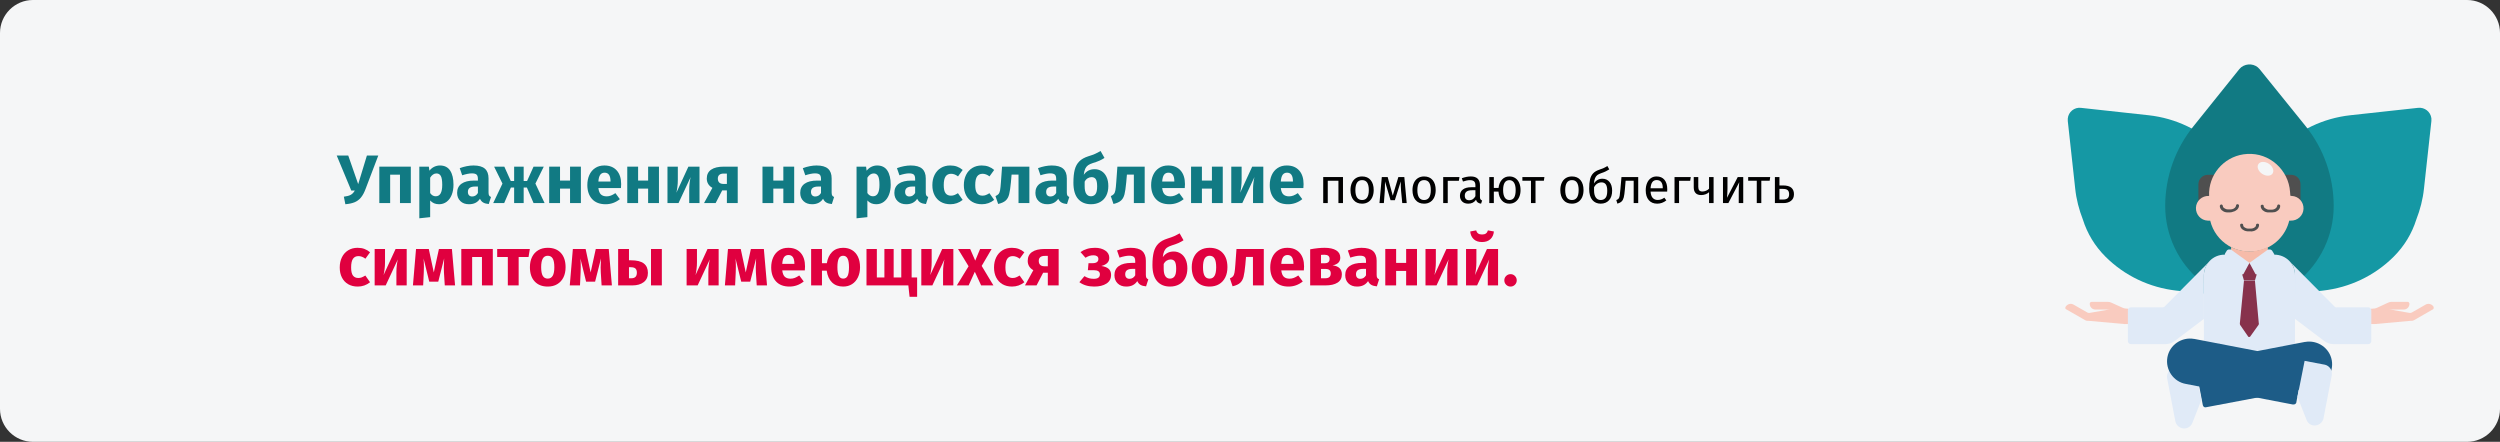 <?xml version="1.0" encoding="UTF-8"?>
<svg xmlns="http://www.w3.org/2000/svg" xmlns:xlink="http://www.w3.org/1999/xlink" width="911px" height="161px" viewBox="0 0 911 161" version="1.1">
  <rect x="0" y="0" width="911" height="161" fill="#333333" stroke="none"/>
  <title>Group 15@2x</title>
  <g id="Page-1" stroke="none" stroke-width="1" fill="none" fill-rule="evenodd">
    <g id="vorlage" transform="translate(0, -2031)">
      <g id="Group-15" transform="translate(0, 2031)">
        <g id="gesund-durch-entspannung-abschnitt-3" transform="translate(0, 0)" fill-rule="nonzero">
          <path d="M911,12 L911,149 C911,155.6 905.6,161 899,161 L12,161 C5.4,161 0,155.6 0,149 L0,12 C0,5.4 5.4,0 12,0 L899,0 C905.6,0 911,5.4 911,12 Z" id="Path" fill="#F5F6F7"></path>
          <g id="Group" transform="translate(752.596, 23.474)">
            <path d="M70.004,80.326 L67.304,55.726 C66.904,51.826 65.904,48.026 64.504,44.426 C62.904,39.326 60.104,34.726 56.304,30.926 C49.304,23.926 40.204,19.626 30.404,18.526 L5.704,15.826 C3.304,15.526 1.104,17.326 0.904,19.726 C0.904,20.026 0.904,20.326 0.904,20.626 L3.604,45.226 C4.004,49.126 5.004,52.926 6.404,56.526 C8.004,61.626 10.804,66.226 14.604,70.026 C21.604,77.026 30.704,81.326 40.504,82.426 L65.204,85.126 C67.604,85.426 69.804,83.626 70.004,81.226 C70.104,81.026 70.104,80.726 70.004,80.326 L70.004,80.326 Z" id="Path" fill="#1598A4"></path>
            <path d="M64.204,80.326 L66.904,55.726 C67.304,51.826 68.304,48.026 69.704,44.426 C71.304,39.326 74.104,34.726 77.904,30.926 C84.904,23.926 94.004,19.626 103.804,18.526 L128.504,15.826 C130.904,15.526 133.104,17.226 133.404,19.626 C133.404,19.926 133.404,20.326 133.404,20.626 L130.704,45.226 C130.304,49.126 129.304,52.926 127.904,56.526 C126.304,61.626 123.504,66.226 119.704,70.026 C112.704,77.026 103.604,81.326 93.804,82.426 L69.104,85.126 C66.704,85.426 64.504,83.626 64.304,81.226 C64.204,81.026 64.204,80.726 64.204,80.326 L64.204,80.326 Z" id="Path" fill="#1598A4"></path>
            <path d="M63.404,1.726 L46.704,22.526 C40.004,30.826 36.404,41.026 36.404,51.626 C36.404,62.226 41.204,72.326 49.404,79.026 C59.704,87.426 74.504,87.426 84.804,79.026 C93.004,72.326 97.804,62.226 97.804,51.626 C97.804,41.026 94.204,30.726 87.604,22.526 L70.804,1.726 C69.204,-0.274 66.204,-0.574 64.104,1.026 C63.904,1.226 63.704,1.426 63.404,1.726 L63.404,1.726 Z" id="Path" fill="#117A83"></path>
            <path d="M76.204,69.326 L58.004,69.326 C53.804,69.326 50.504,72.726 50.504,76.826 C50.504,76.826 50.504,76.826 50.504,76.826 L50.504,104.326 L83.704,104.326 L83.704,76.826 C83.804,72.726 80.404,69.326 76.204,69.326 C76.204,69.326 76.204,69.326 76.204,69.326 Z" id="Path" fill="#E0EAF7"></path>
            <path d="M51.904,40.226 L82.304,40.226 C84.204,40.226 85.704,41.726 85.704,43.626 L85.704,54.026 L48.504,54.026 L48.504,43.626 C48.504,41.826 50.004,40.226 51.904,40.226 L51.904,40.226 Z" id="Path" fill="#4F4F4F"></path>
            <path d="M82.004,47.826 L82.004,47.826 L81.904,46.526 C81.404,38.426 74.404,32.126 66.304,32.626 C58.804,33.026 52.804,39.026 52.404,46.526 L52.404,47.926 L52.304,47.926 C49.804,47.826 47.704,49.726 47.604,52.226 C47.504,54.726 49.404,56.826 51.904,56.926 C52.004,56.926 52.204,56.926 52.304,56.926 L52.804,56.926 C54.704,64.826 62.704,69.726 70.704,67.826 C76.104,66.526 80.304,62.326 81.604,56.926 L82.104,56.926 C84.604,57.026 86.704,55.126 86.804,52.626 C86.904,50.126 85.004,48.026 82.504,47.926 C82.304,47.926 82.204,47.926 82.004,47.826 L82.004,47.826 Z" id="Path" fill="#F9CBBF"></path>
            <path d="M67.104,68.126 C64.804,68.126 62.504,67.626 60.404,66.526 L60.404,69.126 C60.504,72.826 63.704,75.726 67.404,75.526 C70.904,75.426 73.704,72.626 73.804,69.126 L73.804,66.526 C71.704,67.526 69.404,68.126 67.104,68.126 Z" id="Path" fill="#F6BBA9"></path>
            <polygon id="Path" fill="#87324C" points="67.104 72.326 64.104 75.326 65.104 78.726 69.104 78.726 70.104 75.326"></polygon>
            <path d="M67.104,72.326 L65.004,76.226 C64.904,76.526 64.504,76.626 64.204,76.426 C64.104,76.426 64.104,76.326 64.004,76.326 L58.204,69.626 C58.104,69.426 58.104,69.126 58.204,68.926 L58.804,67.926 C59.004,67.626 59.304,67.426 59.704,67.426 L60.304,67.426 L67.104,72.326 Z" id="Path" fill="#E0EAF7"></path>
            <path d="M67.104,72.326 L69.204,76.226 C69.304,76.526 69.704,76.626 70.004,76.426 C70.104,76.426 70.104,76.326 70.204,76.326 L76.004,69.626 C76.204,69.426 76.204,69.126 76.004,68.926 L75.404,67.926 C75.204,67.626 74.804,67.426 74.504,67.426 L73.904,67.426 L67.104,72.326 Z" id="Path" fill="#E0EAF7"></path>
            <g id="Path" transform="translate(56.304, 50.926)" fill="#4F4F4F">
              <path d="M11.2,9.9 L10.5,9.9 C10.2,9.9 9.8,9.9 9.5,9.8 C9,9.7 8.5,9.4 8.1,9.1 C7.7,8.7 7.4,8.2 7.4,7.6 C7.4,7.3 7.6,7.1 8,7.1 C8.3,7.1 8.5,7.3 8.5,7.6 C8.5,7.9 8.6,8.1 8.8,8.3 C9.1,8.5 9.4,8.7 9.7,8.8 C9.9,8.9 10.2,8.9 10.5,8.9 L11.2,8.9 C11.5,8.9 11.7,8.9 12,8.8 C12.3,8.7 12.6,8.6 12.9,8.3 C13.1,8.1 13.2,7.9 13.2,7.6 C13.2,7.3 13.4,7.1 13.8,7.1 C14.1,7.1 14.3,7.3 14.3,7.6 C14.3,8.2 14,8.7 13.6,9.1 C13.2,9.4 12.8,9.7 12.3,9.8 C11.9,9.9 11.5,10 11.2,9.9 L11.2,9.9 Z"></path>
              <path d="M18.6,3 L17.9,3 C17.5,3 17.2,3 16.9,2.9 C16.4,2.8 16,2.5 15.6,2.2 C15.2,1.8 14.9,1.3 14.9,0.7 C14.9,0.4 15.1,0.2 15.5,0.2 C15.8,0.2 16,0.4 16,0.7 C16,1 16.1,1.2 16.4,1.4 C16.7,1.6 17,1.8 17.3,1.9 C17.5,2 17.8,2 18.1,2 L18.8,2 C19.1,2 19.3,2 19.6,1.9 C19.9,1.8 20.2,1.7 20.5,1.4 C20.7,1.2 20.8,1 20.9,0.7 C20.9,0.4 21.1,0.1 21.4,0.1 C21.7,0.1 22,0.3 22,0.6 C22,0.6 22,0.7 22,0.7 C22,1.3 21.7,1.8 21.3,2.2 C20.9,2.5 20.5,2.8 20,2.9 C19.3,3 19,3 18.6,3 L18.6,3 Z"></path>
              <path d="M3.7,3 L3,3 C2.7,3 2.3,3 2,2.9 C1.5,2.8 1.1,2.5 0.7,2.2 C0.3,1.8 -3.33066907e-16,1.3 -3.33066907e-16,0.7 C-3.33066907e-16,0.4 0.2,0.2 0.5,0.1 C0.8,0.1 1,0.3 1.1,0.6 C1.1,0.9 1.2,1.1 1.4,1.3 C1.7,1.5 2,1.7 2.3,1.8 C2.5,1.9 2.8,1.9 3.1,1.9 L3.8,1.9 C4.1,1.9 4.3,1.9 4.6,1.8 C4.9,1.7 5.2,1.6 5.5,1.3 C5.7,1.1 5.8,0.9 5.9,0.6 C5.9,0.3 6.1,5.55111512e-16 6.4,5.55111512e-16 C6.7,5.55111512e-16 7,0.2 7,0.5 C7,0.5 7,0.5 7,0.5 C7,1.1 6.7,1.6 6.3,2 C5.9,2.3 5.5,2.6 5,2.7 C4.5,2.9 4.1,3 3.7,3 L3.7,3 Z"></path>
            </g>
            <path d="M134.204,88.326 C133.604,87.326 132.304,86.926 131.304,87.526 L126.404,90.326 C126.104,90.526 125.704,90.626 125.304,90.526 L119.004,89.426 L118.104,89.326 L123.304,89.326 C124.504,89.326 125.404,88.426 125.404,87.226 C125.404,87.226 125.404,87.226 125.404,87.226 C125.404,86.826 125.104,86.526 124.804,86.526 C124.804,86.526 124.804,86.526 124.804,86.526 L118.804,86.526 C118.404,86.526 118.004,86.626 117.604,86.826 L113.704,88.626 C113.104,88.926 112.404,89.026 111.704,89.026 L111.404,89.026 L111.404,94.626 L112.604,94.626 L125.904,93.426 L125.904,93.426 L126.304,93.426 C126.604,93.426 126.904,93.326 127.204,93.126 L134.004,89.226 C134.204,89.126 134.304,88.726 134.204,88.326 C134.104,88.426 134.104,88.426 134.204,88.326 L134.204,88.326 Z" id="Path" fill="#F9CBBF"></path>
            <path d="M0.104,88.326 C0.704,87.326 2.004,86.926 3.004,87.526 L7.904,90.326 C8.204,90.526 8.604,90.626 9.004,90.526 L15.304,89.426 L16.204,89.326 L11.004,89.326 C9.804,89.326 8.904,88.426 8.904,87.226 C8.904,86.826 9.204,86.526 9.604,86.526 L15.604,86.526 C16.004,86.526 16.404,86.626 16.804,86.826 L20.804,88.626 C21.404,88.926 22.104,89.026 22.804,89.026 L22.904,89.026 L22.904,94.626 L21.704,94.626 L8.404,93.426 L8.404,93.426 L8.004,93.426 C7.704,93.426 7.404,93.326 7.104,93.126 L0.304,89.226 C0.004,89.126 -0.096,88.726 0.104,88.326 C0.104,88.426 0.104,88.426 0.104,88.326 L0.104,88.326 Z" id="Path" fill="#F9CBBF"></path>
            <path d="M50.504,90.826 L50.504,76.826 C50.504,75.126 51.104,73.526 52.104,72.226 L36.204,88.226 C36.004,88.426 35.704,88.526 35.404,88.526 L23.904,88.526 C23.304,88.526 22.804,89.026 22.804,89.626 L22.804,100.826 C22.804,101.426 23.304,101.926 23.904,101.926 L36.504,101.926 C37.704,101.926 38.904,101.526 39.804,100.826 L50.504,92.726 L50.504,90.826 L50.504,90.826 Z" id="Path" fill="#E0EAF7"></path>
            <path d="M98.104,88.226 L82.104,72.126 C83.204,73.426 83.704,75.126 83.704,76.826 L83.704,92.726 L94.404,100.826 C95.404,101.526 96.504,101.926 97.704,101.926 L110.404,101.926 C111.004,101.926 111.504,101.426 111.504,100.826 C111.504,100.826 111.504,100.826 111.504,100.826 L111.504,89.626 C111.504,89.026 111.004,88.526 110.404,88.526 C110.404,88.526 110.404,88.526 110.404,88.526 L98.904,88.526 C98.604,88.626 98.304,88.426 98.104,88.226 Z" id="Path" fill="#E0EAF7"></path>
            <path d="M69.104,78.826 L65.104,78.826 L63.604,94.326 C63.604,94.526 63.604,94.726 63.704,94.926 L66.604,99.126 C66.704,99.326 67.004,99.426 67.304,99.226 C67.404,99.226 67.404,99.126 67.404,99.126 L70.404,94.926 C70.504,94.726 70.604,94.526 70.504,94.326 L69.104,78.826 Z" id="Path" fill="#87324C"></path>
            <path d="M51.304,124.926 L90.404,117.526 C94.904,116.726 97.904,112.326 97.104,107.826 C96.304,103.326 91.904,100.326 87.404,101.126 C87.404,101.126 87.304,101.126 87.304,101.126 L48.304,108.626 C47.704,108.726 47.304,109.326 47.404,109.926 C47.404,109.926 47.404,109.926 47.404,109.926 L50.104,124.126 C50.204,124.726 50.804,125.126 51.304,124.926 L51.304,124.926 Z" id="Path" fill="#1D5C87"></path>
            <path d="M49.604,122.226 L46.304,130.626 C45.704,132.226 43.804,133.126 42.104,132.426 C41.104,132.026 40.304,131.126 40.104,130.026 L37.104,114.326 C36.804,112.626 37.904,110.926 39.604,110.526 C39.604,110.526 39.604,110.526 39.604,110.526 L47.004,109.126 L49.604,122.226 Z" id="Path" fill="#E0EAF7"></path>
            <path d="M82.904,123.926 L43.904,116.426 C39.404,115.626 36.404,111.226 37.204,106.726 C38.004,102.226 42.404,99.226 46.904,100.026 C46.904,100.026 47.004,100.026 47.004,100.026 L86.004,107.526 C86.604,107.626 87.004,108.226 86.904,108.826 L84.204,123.026 C84.204,123.626 83.604,124.026 82.904,123.926 C82.904,123.926 82.904,123.926 82.904,123.926 Z" id="Path" fill="#1D5C87"></path>
            <path d="M84.604,121.126 L87.904,129.526 C88.504,131.226 90.404,132.026 92.104,131.326 C93.104,130.926 93.904,130.026 94.104,128.926 L97.104,113.226 C97.404,111.526 96.304,109.826 94.604,109.426 L87.204,108.026 L84.604,121.126 Z" id="Path" fill="#E0EAF7"></path>
            <ellipse id="Oval" fill="#F5F6F7" transform="translate(72.949, 38.036) rotate(-56.13) translate(-72.949, -38.036) " cx="72.949" cy="38.036" rx="2.2" ry="3.1"></ellipse>
          </g>
        </g>
        <g id="Упражнения-на-рассла" transform="translate(122.7, 55.025)" fill-rule="nonzero">
          <path d="M10.525,13.8 C10.025,15.15 9.454,16.208 8.812,16.975 C8.171,17.742 7.404,18.308 6.513,18.675 C5.621,19.042 4.5,19.283 3.15,19.4 L2.6,16.65 C3.7,16.517 4.542,16.288 5.125,15.963 C5.708,15.637 6.2,15.117 6.6,14.4 L5.3,14.4 L0,1.65 L4.2,1.65 L7.825,12.075 L11,1.65 L15.15,1.65 L10.525,13.8 Z" id="Path" fill="#117A83"></path>
          <polygon id="Path" fill="#117A83" points="23.05 18.975 23.05 8.625 19.475 8.625 19.475 18.975 15.525 18.975 15.525 5.7 27 5.7 27 18.975"></polygon>
          <path d="M37.6,5.275 C39.267,5.275 40.508,5.892 41.325,7.125 C42.142,8.358 42.55,10.083 42.55,12.3 C42.55,13.667 42.337,14.887 41.913,15.963 C41.487,17.038 40.875,17.879 40.075,18.488 C39.275,19.096 38.342,19.4 37.275,19.4 C35.942,19.4 34.867,18.942 34.05,18.025 L34.05,24.1 L30.1,24.525 L30.1,5.7 L33.575,5.7 L33.775,7.175 C34.292,6.525 34.883,6.046 35.55,5.737 C36.217,5.429 36.9,5.275 37.6,5.275 Z M36.075,16.5 C37.658,16.5 38.45,15.117 38.45,12.35 C38.45,10.783 38.275,9.696 37.925,9.088 C37.575,8.479 37.05,8.175 36.35,8.175 C35.9,8.175 35.479,8.308 35.087,8.575 C34.696,8.842 34.35,9.225 34.05,9.725 L34.05,15.325 C34.583,16.108 35.258,16.5 36.075,16.5 Z" id="Shape" fill="#117A83"></path>
          <path d="M55.325,15.125 C55.325,15.625 55.396,15.992 55.538,16.225 C55.679,16.458 55.908,16.633 56.225,16.75 L55.4,19.325 C54.583,19.258 53.917,19.079 53.4,18.788 C52.883,18.496 52.483,18.033 52.2,17.4 C51.333,18.733 50,19.4 48.2,19.4 C46.883,19.4 45.833,19.017 45.05,18.25 C44.267,17.483 43.875,16.483 43.875,15.25 C43.875,13.8 44.408,12.692 45.475,11.925 C46.542,11.158 48.083,10.775 50.1,10.775 L51.45,10.775 L51.45,10.2 C51.45,9.417 51.283,8.879 50.95,8.588 C50.617,8.296 50.033,8.15 49.2,8.15 C48.767,8.15 48.242,8.213 47.625,8.338 C47.008,8.463 46.375,8.633 45.725,8.85 L44.825,6.25 C45.658,5.933 46.513,5.692 47.388,5.525 C48.263,5.358 49.075,5.275 49.825,5.275 C51.725,5.275 53.117,5.667 54,6.45 C54.883,7.233 55.325,8.408 55.325,9.975 L55.325,15.125 Z M49.35,16.575 C50.25,16.575 50.95,16.15 51.45,15.3 L51.45,12.95 L50.475,12.95 C49.575,12.95 48.904,13.108 48.462,13.425 C48.021,13.742 47.8,14.233 47.8,14.9 C47.8,15.433 47.938,15.846 48.212,16.137 C48.487,16.429 48.867,16.575 49.35,16.575 Z" id="Shape" fill="#117A83"></path>
          <polygon id="Path" fill="#117A83" points="75.45 5.7 72.4 11.875 75.75 18.975 71.725 18.975 69.3 13.3 68.125 13.3 68.125 18.975 64.65 18.975 64.65 13.3 63.475 13.3 61.025 18.975 57.025 18.975 60.4 11.875 57.35 5.7 61.075 5.7 63.425 10.925 64.65 10.925 64.65 5.7 68.125 5.7 68.125 10.925 69.375 10.925 71.725 5.7"></polygon>
          <polygon id="Path" fill="#117A83" points="85.025 18.975 85.025 13.7 81.375 13.7 81.375 18.975 77.425 18.975 77.425 5.7 81.375 5.7 81.375 10.775 85.025 10.775 85.025 5.7 88.975 5.7 88.975 18.975"></polygon>
          <path d="M103.65,12.075 C103.65,12.625 103.625,13.1 103.575,13.5 L95.35,13.5 C95.483,14.617 95.8,15.4 96.3,15.85 C96.8,16.3 97.492,16.525 98.375,16.525 C98.908,16.525 99.425,16.429 99.925,16.238 C100.425,16.046 100.967,15.75 101.55,15.35 L103.175,17.55 C101.625,18.783 99.9,19.4 98,19.4 C95.85,19.4 94.2,18.767 93.05,17.5 C91.9,16.233 91.325,14.533 91.325,12.4 C91.325,11.05 91.567,9.838 92.05,8.762 C92.533,7.688 93.242,6.838 94.175,6.213 C95.108,5.588 96.225,5.275 97.525,5.275 C99.442,5.275 100.942,5.875 102.025,7.075 C103.108,8.275 103.65,9.942 103.65,12.075 Z M99.775,10.95 C99.742,8.917 99.025,7.9 97.625,7.9 C96.942,7.9 96.412,8.15 96.037,8.65 C95.662,9.15 95.433,9.975 95.35,11.125 L99.775,11.125 L99.775,10.95 Z" id="Shape" fill="#117A83"></path>
          <polygon id="Path" fill="#117A83" points="113.475 18.975 113.475 13.7 109.825 13.7 109.825 18.975 105.875 18.975 105.875 5.7 109.825 5.7 109.825 10.775 113.475 10.775 113.475 5.7 117.425 5.7 117.425 18.975"></polygon>
          <path d="M132.2,18.975 L128.45,18.975 L128.45,14.25 C128.45,13.317 128.5,12.433 128.6,11.6 C128.7,10.767 128.825,10.067 128.975,9.5 L124.55,18.975 L120.525,18.975 L120.525,5.7 L124.3,5.7 L124.3,10.5 C124.3,11.383 124.246,12.25 124.138,13.1 C124.029,13.95 123.908,14.65 123.775,15.2 L128.15,5.7 L132.2,5.7 L132.2,18.975 Z" id="Path" fill="#117A83"></path>
          <path d="M146.125,5.7 L146.125,18.975 L142.175,18.975 L142.175,14.35 L140.475,14.35 L138.075,18.975 L133.85,18.975 L136.9,13.425 C136.25,13.075 135.746,12.613 135.387,12.037 C135.029,11.463 134.85,10.792 134.85,10.025 C134.85,8.608 135.379,7.533 136.438,6.8 C137.496,6.067 139.033,5.7 141.05,5.7 L146.125,5.7 Z M142.175,12 L142.175,8.225 L141.025,8.225 C140.308,8.225 139.771,8.383 139.412,8.7 C139.054,9.017 138.875,9.467 138.875,10.05 C138.875,10.667 139.046,11.146 139.387,11.488 C139.729,11.829 140.25,12 140.95,12 L142.175,12 Z" id="Shape" fill="#117A83"></path>
          <polygon id="Path" fill="#117A83" points="162.75 18.975 162.75 13.7 159.1 13.7 159.1 18.975 155.15 18.975 155.15 5.7 159.1 5.7 159.1 10.775 162.75 10.775 162.75 5.7 166.7 5.7 166.7 18.975"></polygon>
          <path d="M180.35,15.125 C180.35,15.625 180.421,15.992 180.562,16.225 C180.704,16.458 180.933,16.633 181.25,16.75 L180.425,19.325 C179.608,19.258 178.942,19.079 178.425,18.788 C177.908,18.496 177.508,18.033 177.225,17.4 C176.358,18.733 175.025,19.4 173.225,19.4 C171.908,19.4 170.858,19.017 170.075,18.25 C169.292,17.483 168.9,16.483 168.9,15.25 C168.9,13.8 169.433,12.692 170.5,11.925 C171.567,11.158 173.108,10.775 175.125,10.775 L176.475,10.775 L176.475,10.2 C176.475,9.417 176.308,8.879 175.975,8.588 C175.642,8.296 175.058,8.15 174.225,8.15 C173.792,8.15 173.267,8.213 172.65,8.338 C172.033,8.463 171.4,8.633 170.75,8.85 L169.85,6.25 C170.683,5.933 171.537,5.692 172.412,5.525 C173.287,5.358 174.1,5.275 174.85,5.275 C176.75,5.275 178.142,5.667 179.025,6.45 C179.908,7.233 180.35,8.408 180.35,9.975 L180.35,15.125 Z M174.375,16.575 C175.275,16.575 175.975,16.15 176.475,15.3 L176.475,12.95 L175.5,12.95 C174.6,12.95 173.929,13.108 173.488,13.425 C173.046,13.742 172.825,14.233 172.825,14.9 C172.825,15.433 172.963,15.846 173.238,16.137 C173.512,16.429 173.892,16.575 174.375,16.575 Z" id="Shape" fill="#117A83"></path>
          <path d="M196.925,5.275 C198.592,5.275 199.833,5.892 200.65,7.125 C201.467,8.358 201.875,10.083 201.875,12.3 C201.875,13.667 201.662,14.887 201.238,15.963 C200.812,17.038 200.2,17.879 199.4,18.488 C198.6,19.096 197.667,19.4 196.6,19.4 C195.267,19.4 194.192,18.942 193.375,18.025 L193.375,24.1 L189.425,24.525 L189.425,5.7 L192.9,5.7 L193.1,7.175 C193.617,6.525 194.208,6.046 194.875,5.737 C195.542,5.429 196.225,5.275 196.925,5.275 Z M195.4,16.5 C196.983,16.5 197.775,15.117 197.775,12.35 C197.775,10.783 197.6,9.696 197.25,9.088 C196.9,8.479 196.375,8.175 195.675,8.175 C195.225,8.175 194.804,8.308 194.412,8.575 C194.021,8.842 193.675,9.225 193.375,9.725 L193.375,15.325 C193.908,16.108 194.583,16.5 195.4,16.5 Z" id="Shape" fill="#117A83"></path>
          <path d="M214.65,15.125 C214.65,15.625 214.721,15.992 214.863,16.225 C215.004,16.458 215.233,16.633 215.55,16.75 L214.725,19.325 C213.908,19.258 213.242,19.079 212.725,18.788 C212.208,18.496 211.808,18.033 211.525,17.4 C210.658,18.733 209.325,19.4 207.525,19.4 C206.208,19.4 205.158,19.017 204.375,18.25 C203.592,17.483 203.2,16.483 203.2,15.25 C203.2,13.8 203.733,12.692 204.8,11.925 C205.867,11.158 207.408,10.775 209.425,10.775 L210.775,10.775 L210.775,10.2 C210.775,9.417 210.608,8.879 210.275,8.588 C209.942,8.296 209.358,8.15 208.525,8.15 C208.092,8.15 207.567,8.213 206.95,8.338 C206.333,8.463 205.7,8.633 205.05,8.85 L204.15,6.25 C204.983,5.933 205.838,5.692 206.713,5.525 C207.588,5.358 208.4,5.275 209.15,5.275 C211.05,5.275 212.442,5.667 213.325,6.45 C214.208,7.233 214.65,8.408 214.65,9.975 L214.65,15.125 Z M208.675,16.575 C209.575,16.575 210.275,16.15 210.775,15.3 L210.775,12.95 L209.8,12.95 C208.9,12.95 208.229,13.108 207.787,13.425 C207.346,13.742 207.125,14.233 207.125,14.9 C207.125,15.433 207.262,15.846 207.537,16.137 C207.812,16.429 208.192,16.575 208.675,16.575 Z" id="Shape" fill="#117A83"></path>
          <path d="M223.55,5.275 C224.467,5.275 225.292,5.408 226.025,5.675 C226.758,5.942 227.45,6.35 228.1,6.9 L226.4,9.25 C225.567,8.617 224.725,8.3 223.875,8.3 C222.992,8.3 222.325,8.625 221.875,9.275 C221.425,9.925 221.2,10.975 221.2,12.425 C221.2,13.825 221.425,14.817 221.875,15.4 C222.325,15.983 222.975,16.275 223.825,16.275 C224.275,16.275 224.683,16.204 225.05,16.062 C225.417,15.921 225.858,15.692 226.375,15.375 L228.1,17.825 C226.783,18.875 225.292,19.4 223.625,19.4 C222.275,19.4 221.108,19.113 220.125,18.538 C219.142,17.962 218.383,17.154 217.85,16.113 C217.317,15.071 217.05,13.85 217.05,12.45 C217.05,11.05 217.317,9.808 217.85,8.725 C218.383,7.642 219.142,6.796 220.125,6.188 C221.108,5.579 222.25,5.275 223.55,5.275 Z" id="Path" fill="#117A83"></path>
          <path d="M235.025,5.275 C235.942,5.275 236.767,5.408 237.5,5.675 C238.233,5.942 238.925,6.35 239.575,6.9 L237.875,9.25 C237.042,8.617 236.2,8.3 235.35,8.3 C234.467,8.3 233.8,8.625 233.35,9.275 C232.9,9.925 232.675,10.975 232.675,12.425 C232.675,13.825 232.9,14.817 233.35,15.4 C233.8,15.983 234.45,16.275 235.3,16.275 C235.75,16.275 236.158,16.204 236.525,16.062 C236.892,15.921 237.333,15.692 237.85,15.375 L239.575,17.825 C238.258,18.875 236.767,19.4 235.1,19.4 C233.75,19.4 232.583,19.113 231.6,18.538 C230.617,17.962 229.858,17.154 229.325,16.113 C228.792,15.071 228.525,13.85 228.525,12.45 C228.525,11.05 228.792,9.808 229.325,8.725 C229.858,7.642 230.617,6.796 231.6,6.188 C232.583,5.579 233.725,5.275 235.025,5.275 Z" id="Path" fill="#117A83"></path>
          <path d="M252.4,5.7 L252.4,18.975 L248.45,18.975 L248.45,8.6 L245.925,8.6 L245.675,11.425 C245.492,13.375 245.279,14.829 245.037,15.787 C244.796,16.746 244.375,17.5 243.775,18.05 C243.175,18.6 242.258,19.017 241.025,19.3 L240.05,16.425 C240.6,16.175 240.988,15.912 241.213,15.637 C241.438,15.363 241.608,14.921 241.725,14.312 C241.842,13.704 241.95,12.675 242.05,11.225 L242.45,5.7 L252.4,5.7 Z" id="Path" fill="#117A83"></path>
          <path d="M266.05,15.125 C266.05,15.625 266.121,15.992 266.262,16.225 C266.404,16.458 266.633,16.633 266.95,16.75 L266.125,19.325 C265.308,19.258 264.642,19.079 264.125,18.788 C263.608,18.496 263.208,18.033 262.925,17.4 C262.058,18.733 260.725,19.4 258.925,19.4 C257.608,19.4 256.558,19.017 255.775,18.25 C254.992,17.483 254.6,16.483 254.6,15.25 C254.6,13.8 255.133,12.692 256.2,11.925 C257.267,11.158 258.808,10.775 260.825,10.775 L262.175,10.775 L262.175,10.2 C262.175,9.417 262.008,8.879 261.675,8.588 C261.342,8.296 260.758,8.15 259.925,8.15 C259.492,8.15 258.967,8.213 258.35,8.338 C257.733,8.463 257.1,8.633 256.45,8.85 L255.55,6.25 C256.383,5.933 257.238,5.692 258.113,5.525 C258.988,5.358 259.8,5.275 260.55,5.275 C262.45,5.275 263.842,5.667 264.725,6.45 C265.608,7.233 266.05,8.408 266.05,9.975 L266.05,15.125 Z M260.075,16.575 C260.975,16.575 261.675,16.15 262.175,15.3 L262.175,12.95 L261.2,12.95 C260.3,12.95 259.629,13.108 259.188,13.425 C258.746,13.742 258.525,14.233 258.525,14.9 C258.525,15.433 258.663,15.846 258.938,16.137 C259.212,16.429 259.592,16.575 260.075,16.575 Z" id="Shape" fill="#117A83"></path>
          <path d="M276.2,6.625 C277.133,6.625 277.979,6.867 278.738,7.35 C279.496,7.833 280.092,8.537 280.525,9.463 C280.958,10.387 281.175,11.492 281.175,12.775 C281.175,14.125 280.917,15.3 280.4,16.3 C279.883,17.3 279.146,18.067 278.188,18.6 C277.229,19.133 276.117,19.4 274.85,19.4 C272.867,19.4 271.304,18.754 270.163,17.462 C269.021,16.171 268.45,14.2 268.45,11.55 C268.45,9.617 268.613,8.033 268.938,6.8 C269.262,5.567 269.821,4.554 270.613,3.763 C271.404,2.971 272.517,2.35 273.95,1.9 C274.967,1.583 275.767,1.296 276.35,1.038 C276.933,0.779 277.6,0.433 278.35,0 L279.775,2.525 C279.192,2.908 278.579,3.242 277.938,3.525 C277.296,3.808 276.483,4.1 275.5,4.4 C274.767,4.633 274.188,4.904 273.762,5.213 C273.337,5.521 273,5.946 272.75,6.487 C272.5,7.029 272.325,7.758 272.225,8.675 C273.175,7.308 274.5,6.625 276.2,6.625 Z M274.825,16.5 C275.542,16.5 276.1,16.229 276.5,15.688 C276.9,15.146 277.1,14.217 277.1,12.9 C277.1,11.633 276.933,10.754 276.6,10.262 C276.267,9.771 275.758,9.525 275.075,9.525 C274.575,9.525 274.1,9.662 273.65,9.938 C273.2,10.213 272.833,10.625 272.55,11.175 L272.55,12.875 C272.55,14.108 272.75,15.021 273.15,15.613 C273.55,16.204 274.108,16.5 274.825,16.5 Z" id="Shape" fill="#117A83"></path>
          <path d="M294.425,5.7 L294.425,18.975 L290.475,18.975 L290.475,8.6 L287.95,8.6 L287.7,11.425 C287.517,13.375 287.304,14.829 287.062,15.787 C286.821,16.746 286.4,17.5 285.8,18.05 C285.2,18.6 284.283,19.017 283.05,19.3 L282.075,16.425 C282.625,16.175 283.012,15.912 283.238,15.637 C283.462,15.363 283.633,14.921 283.75,14.312 C283.867,13.704 283.975,12.675 284.075,11.225 L284.475,5.7 L294.425,5.7 Z" id="Path" fill="#117A83"></path>
          <path d="M309.1,12.075 C309.1,12.625 309.075,13.1 309.025,13.5 L300.8,13.5 C300.933,14.617 301.25,15.4 301.75,15.85 C302.25,16.3 302.942,16.525 303.825,16.525 C304.358,16.525 304.875,16.429 305.375,16.238 C305.875,16.046 306.417,15.75 307,15.35 L308.625,17.55 C307.075,18.783 305.35,19.4 303.45,19.4 C301.3,19.4 299.65,18.767 298.5,17.5 C297.35,16.233 296.775,14.533 296.775,12.4 C296.775,11.05 297.017,9.838 297.5,8.762 C297.983,7.688 298.692,6.838 299.625,6.213 C300.558,5.588 301.675,5.275 302.975,5.275 C304.892,5.275 306.392,5.875 307.475,7.075 C308.558,8.275 309.1,9.942 309.1,12.075 Z M305.225,10.95 C305.192,8.917 304.475,7.9 303.075,7.9 C302.392,7.9 301.863,8.15 301.488,8.65 C301.113,9.15 300.883,9.975 300.8,11.125 L305.225,11.125 L305.225,10.95 Z" id="Shape" fill="#117A83"></path>
          <polygon id="Path" fill="#117A83" points="318.925 18.975 318.925 13.7 315.275 13.7 315.275 18.975 311.325 18.975 311.325 5.7 315.275 5.7 315.275 10.775 318.925 10.775 318.925 5.7 322.875 5.7 322.875 18.975"></polygon>
          <path d="M337.65,18.975 L333.9,18.975 L333.9,14.25 C333.9,13.317 333.95,12.433 334.05,11.6 C334.15,10.767 334.275,10.067 334.425,9.5 L330,18.975 L325.975,18.975 L325.975,5.7 L329.75,5.7 L329.75,10.5 C329.75,11.383 329.696,12.25 329.587,13.1 C329.479,13.95 329.358,14.65 329.225,15.2 L333.6,5.7 L337.65,5.7 L337.65,18.975 Z" id="Path" fill="#117A83"></path>
          <path d="M352.325,12.075 C352.325,12.625 352.3,13.1 352.25,13.5 L344.025,13.5 C344.158,14.617 344.475,15.4 344.975,15.85 C345.475,16.3 346.167,16.525 347.05,16.525 C347.583,16.525 348.1,16.429 348.6,16.238 C349.1,16.046 349.642,15.75 350.225,15.35 L351.85,17.55 C350.3,18.783 348.575,19.4 346.675,19.4 C344.525,19.4 342.875,18.767 341.725,17.5 C340.575,16.233 340,14.533 340,12.4 C340,11.05 340.242,9.838 340.725,8.762 C341.208,7.688 341.917,6.838 342.85,6.213 C343.783,5.588 344.9,5.275 346.2,5.275 C348.117,5.275 349.617,5.875 350.7,7.075 C351.783,8.275 352.325,9.942 352.325,12.075 Z M348.45,10.95 C348.417,8.917 347.7,7.9 346.3,7.9 C345.617,7.9 345.087,8.15 344.712,8.65 C344.337,9.15 344.108,9.975 344.025,11.125 L348.45,11.125 L348.45,10.95 Z" id="Shape" fill="#117A83"></path>
          <polygon id="Path" fill="#000000" points="365.024 18.975 365.024 10.839 361.136 10.839 361.136 18.975 359.48 18.975 359.48 9.489 366.68 9.489 366.68 18.975"></polygon>
          <path d="M373.664,9.273 C374.996,9.273 376.031,9.717 376.769,10.605 C377.507,11.493 377.876,12.699 377.876,14.223 C377.876,15.207 377.708,16.074 377.372,16.824 C377.036,17.574 376.55,18.156 375.914,18.57 C375.278,18.984 374.522,19.191 373.646,19.191 C372.314,19.191 371.276,18.747 370.532,17.859 C369.788,16.971 369.416,15.765 369.416,14.241 C369.416,13.257 369.584,12.39 369.92,11.64 C370.256,10.89 370.742,10.308 371.378,9.894 C372.014,9.48 372.776,9.273 373.664,9.273 Z M373.664,10.605 C372.02,10.605 371.198,11.817 371.198,14.241 C371.198,16.653 372.014,17.859 373.646,17.859 C375.278,17.859 376.094,16.647 376.094,14.223 C376.094,11.811 375.284,10.605 373.664,10.605 Z" id="Shape" fill="#000000"></path>
          <path d="M389.9,18.975 L388.28,18.975 L387.848,14.493 C387.8,14.025 387.77,13.506 387.758,12.936 C387.746,12.366 387.74,11.751 387.74,11.091 L385.58,17.931 L384.014,17.931 L381.998,11.109 C381.998,12.693 381.974,13.815 381.926,14.475 L381.584,18.975 L379.982,18.975 L380.828,9.489 L382.97,9.489 L384.824,16.275 L386.858,9.489 L389.036,9.489 L389.9,18.975 Z" id="Path" fill="#000000"></path>
          <path d="M396.254,9.273 C397.586,9.273 398.621,9.717 399.359,10.605 C400.097,11.493 400.466,12.699 400.466,14.223 C400.466,15.207 400.298,16.074 399.962,16.824 C399.626,17.574 399.14,18.156 398.504,18.57 C397.868,18.984 397.112,19.191 396.236,19.191 C394.904,19.191 393.866,18.747 393.122,17.859 C392.378,16.971 392.006,15.765 392.006,14.241 C392.006,13.257 392.174,12.39 392.51,11.64 C392.846,10.89 393.332,10.308 393.968,9.894 C394.604,9.48 395.366,9.273 396.254,9.273 Z M396.254,10.605 C394.61,10.605 393.788,11.817 393.788,14.241 C393.788,16.653 394.604,17.859 396.236,17.859 C397.868,17.859 398.684,16.647 398.684,14.223 C398.684,11.811 397.874,10.605 396.254,10.605 Z" id="Shape" fill="#000000"></path>
          <polygon id="Path" fill="#000000" points="404.858 18.975 403.202 18.975 403.202 9.489 409.124 9.489 408.908 10.857 404.858 10.857"></polygon>
          <path d="M416.594,16.761 C416.594,17.145 416.66,17.43 416.792,17.616 C416.924,17.802 417.122,17.943 417.386,18.039 L417.008,19.191 C416.516,19.131 416.12,18.993 415.82,18.777 C415.52,18.561 415.298,18.225 415.154,17.769 C414.518,18.717 413.576,19.191 412.328,19.191 C411.392,19.191 410.654,18.927 410.114,18.399 C409.574,17.871 409.304,17.181 409.304,16.329 C409.304,15.321 409.667,14.547 410.393,14.007 C411.119,13.467 412.148,13.197 413.48,13.197 L414.938,13.197 L414.938,12.495 C414.938,11.823 414.776,11.343 414.452,11.055 C414.128,10.767 413.63,10.623 412.958,10.623 C412.262,10.623 411.41,10.791 410.402,11.127 L409.988,9.921 C411.164,9.489 412.256,9.273 413.264,9.273 C414.38,9.273 415.214,9.546 415.766,10.092 C416.318,10.638 416.594,11.415 416.594,12.423 L416.594,16.761 Z M412.706,17.949 C413.654,17.949 414.398,17.457 414.938,16.473 L414.938,14.295 L413.696,14.295 C411.944,14.295 411.068,14.943 411.068,16.239 C411.068,16.803 411.206,17.229 411.482,17.517 C411.758,17.805 412.166,17.949 412.706,17.949 Z" id="Shape" fill="#000000"></path>
          <path d="M427.322,9.273 C428.15,9.273 428.87,9.477 429.482,9.885 C430.094,10.293 430.565,10.869 430.895,11.613 C431.225,12.357 431.39,13.227 431.39,14.223 C431.39,15.159 431.231,16.002 430.913,16.752 C430.595,17.502 430.127,18.096 429.509,18.534 C428.891,18.972 428.156,19.191 427.304,19.191 C426.152,19.191 425.228,18.786 424.532,17.976 C423.836,17.166 423.44,16.107 423.344,14.799 L421.652,14.799 L421.652,18.975 L419.996,18.975 L419.996,9.489 L421.652,9.489 L421.652,13.467 L423.362,13.467 C423.494,12.231 423.911,11.223 424.613,10.443 C425.315,9.663 426.218,9.273 427.322,9.273 Z M427.304,17.859 C428.12,17.859 428.708,17.553 429.068,16.941 C429.428,16.329 429.608,15.423 429.608,14.223 C429.608,13.071 429.41,12.183 429.014,11.559 C428.618,10.935 428.054,10.623 427.322,10.623 C425.798,10.623 425.036,11.829 425.036,14.241 C425.036,15.393 425.228,16.284 425.612,16.914 C425.996,17.544 426.56,17.859 427.304,17.859 Z" id="Shape" fill="#000000"></path>
          <polygon id="Path" fill="#000000" points="440.084 9.489 439.886 10.839 436.844 10.839 436.844 18.975 435.188 18.975 435.188 10.839 432.056 10.839 432.056 9.489"></polygon>
          <path d="M450.128,9.273 C451.46,9.273 452.495,9.717 453.233,10.605 C453.971,11.493 454.34,12.699 454.34,14.223 C454.34,15.207 454.172,16.074 453.836,16.824 C453.5,17.574 453.014,18.156 452.378,18.57 C451.742,18.984 450.986,19.191 450.11,19.191 C448.778,19.191 447.74,18.747 446.996,17.859 C446.252,16.971 445.88,15.765 445.88,14.241 C445.88,13.257 446.048,12.39 446.384,11.64 C446.72,10.89 447.206,10.308 447.842,9.894 C448.478,9.48 449.24,9.273 450.128,9.273 Z M450.128,10.605 C448.484,10.605 447.662,11.817 447.662,14.241 C447.662,16.653 448.478,17.859 450.11,17.859 C451.742,17.859 452.558,16.647 452.558,14.223 C452.558,11.811 451.748,10.605 450.128,10.605 Z" id="Shape" fill="#000000"></path>
          <path d="M461.216,10.101 C462.296,10.101 463.157,10.491 463.799,11.271 C464.441,12.051 464.762,13.113 464.762,14.457 C464.762,15.957 464.384,17.121 463.628,17.949 C462.872,18.777 461.858,19.191 460.586,19.191 C459.314,19.191 458.297,18.741 457.535,17.841 C456.773,16.941 456.392,15.579 456.392,13.755 C456.392,12.375 456.497,11.244 456.707,10.362 C456.917,9.48 457.283,8.754 457.805,8.184 C458.327,7.614 459.062,7.167 460.01,6.843 C460.718,6.603 461.285,6.387 461.711,6.195 C462.137,6.003 462.572,5.757 463.016,5.457 L463.718,6.699 C463.298,6.963 462.863,7.206 462.413,7.428 C461.963,7.65 461.426,7.863 460.802,8.067 C460.202,8.271 459.728,8.502 459.38,8.76 C459.032,9.018 458.753,9.39 458.543,9.876 C458.333,10.362 458.192,11.025 458.12,11.865 C458.456,11.313 458.888,10.881 459.416,10.569 C459.944,10.257 460.544,10.101 461.216,10.101 Z M460.586,17.859 C461.318,17.859 461.9,17.61 462.332,17.112 C462.764,16.614 462.98,15.747 462.98,14.511 C462.98,13.419 462.803,12.633 462.449,12.153 C462.095,11.673 461.582,11.433 460.91,11.433 C460.358,11.433 459.842,11.58 459.362,11.874 C458.882,12.168 458.486,12.615 458.174,13.215 L458.174,14.367 C458.174,15.483 458.387,16.344 458.813,16.95 C459.239,17.556 459.83,17.859 460.586,17.859 Z" id="Shape" fill="#000000"></path>
          <path d="M474.266,9.489 L474.266,18.975 L472.61,18.975 L472.61,10.839 L469.676,10.839 L469.406,14.007 C469.298,15.291 469.163,16.251 469.001,16.887 C468.839,17.523 468.587,18.012 468.245,18.354 C467.903,18.696 467.384,18.975 466.688,19.191 L466.274,17.877 C466.682,17.733 466.97,17.547 467.138,17.319 C467.306,17.091 467.432,16.743 467.516,16.275 C467.6,15.807 467.69,14.991 467.786,13.827 L468.164,9.489 L474.266,9.489 Z" id="Path" fill="#000000"></path>
          <path d="M484.85,13.953 C484.85,14.229 484.838,14.511 484.814,14.799 L478.766,14.799 C478.838,15.843 479.102,16.611 479.558,17.103 C480.014,17.595 480.602,17.841 481.322,17.841 C481.778,17.841 482.198,17.775 482.582,17.643 C482.966,17.511 483.368,17.301 483.788,17.013 L484.508,18.003 C483.5,18.795 482.396,19.191 481.196,19.191 C479.876,19.191 478.847,18.759 478.109,17.895 C477.371,17.031 477.002,15.843 477.002,14.331 C477.002,13.347 477.161,12.474 477.479,11.712 C477.797,10.95 478.253,10.353 478.847,9.921 C479.441,9.489 480.14,9.273 480.944,9.273 C482.204,9.273 483.17,9.687 483.842,10.515 C484.514,11.343 484.85,12.489 484.85,13.953 Z M483.212,13.467 C483.212,12.531 483.026,11.817 482.654,11.325 C482.282,10.833 481.724,10.587 480.98,10.587 C479.624,10.587 478.886,11.583 478.766,13.575 L483.212,13.575 L483.212,13.467 Z" id="Shape" fill="#000000"></path>
          <polygon id="Path" fill="#000000" points="489.152 18.975 487.496 18.975 487.496 9.489 493.418 9.489 493.202 10.857 489.152 10.857"></polygon>
          <path d="M501.734,9.489 L501.734,18.975 L500.078,18.975 L500.078,15.015 C499.73,15.339 499.301,15.594 498.791,15.78 C498.281,15.966 497.756,16.059 497.216,16.059 C496.316,16.059 495.638,15.816 495.182,15.33 C494.726,14.844 494.498,14.151 494.498,13.251 L494.498,9.489 L496.154,9.489 L496.154,13.053 C496.154,13.653 496.277,14.088 496.523,14.358 C496.769,14.628 497.15,14.763 497.666,14.763 C498.086,14.763 498.527,14.667 498.989,14.475 C499.451,14.283 499.814,14.037 500.078,13.737 L500.078,9.489 L501.734,9.489 Z" id="Path" fill="#000000"></path>
          <path d="M512.534,18.975 L510.896,18.975 L510.896,14.691 C510.896,13.971 510.92,13.287 510.968,12.639 C511.016,11.991 511.058,11.565 511.094,11.361 L507.116,18.975 L505.154,18.975 L505.154,9.489 L506.792,9.489 L506.792,13.773 C506.792,14.409 506.768,15.066 506.72,15.744 C506.672,16.422 506.636,16.857 506.612,17.049 L510.536,9.489 L512.534,9.489 L512.534,18.975 Z" id="Path" fill="#000000"></path>
          <polygon id="Path" fill="#000000" points="522.362 9.489 522.164 10.839 519.122 10.839 519.122 18.975 517.466 18.975 517.466 10.839 514.334 10.839 514.334 9.489"></polygon>
          <path d="M526.988,12.549 C528.404,12.549 529.43,12.825 530.066,13.377 C530.702,13.929 531.02,14.715 531.02,15.735 C531.02,16.803 530.663,17.61 529.949,18.156 C529.235,18.702 528.35,18.975 527.294,18.975 L524.072,18.975 L524.072,9.489 L525.728,9.489 L525.728,12.549 L526.988,12.549 Z M527.15,17.679 C527.822,17.679 528.341,17.529 528.707,17.229 C529.073,16.929 529.256,16.431 529.256,15.735 C529.256,15.075 529.085,14.589 528.743,14.277 C528.401,13.965 527.81,13.809 526.97,13.809 L525.728,13.809 L525.728,17.679 L527.15,17.679 Z" id="Shape" fill="#000000"></path>
          <path d="M7.6,35.275 C8.517,35.275 9.342,35.408 10.075,35.675 C10.808,35.942 11.5,36.35 12.15,36.9 L10.45,39.25 C9.617,38.617 8.775,38.3 7.925,38.3 C7.042,38.3 6.375,38.625 5.925,39.275 C5.475,39.925 5.25,40.975 5.25,42.425 C5.25,43.825 5.475,44.817 5.925,45.4 C6.375,45.983 7.025,46.275 7.875,46.275 C8.325,46.275 8.733,46.204 9.1,46.062 C9.467,45.921 9.908,45.692 10.425,45.375 L12.15,47.825 C10.833,48.875 9.342,49.4 7.675,49.4 C6.325,49.4 5.158,49.112 4.175,48.538 C3.192,47.962 2.433,47.154 1.9,46.112 C1.367,45.071 1.1,43.85 1.1,42.45 C1.1,41.05 1.367,39.808 1.9,38.725 C2.433,37.642 3.192,36.796 4.175,36.188 C5.158,35.579 6.3,35.275 7.6,35.275 Z" id="Path" fill="#E0003F"></path>
          <path d="M25.5,48.975 L21.75,48.975 L21.75,44.25 C21.75,43.317 21.8,42.433 21.9,41.6 C22,40.767 22.125,40.067 22.275,39.5 L17.85,48.975 L13.825,48.975 L13.825,35.7 L17.6,35.7 L17.6,40.5 C17.6,41.383 17.546,42.25 17.438,43.1 C17.329,43.95 17.208,44.65 17.075,45.2 L21.45,35.7 L25.5,35.7 L25.5,48.975 Z" id="Path" fill="#E0003F"></path>
          <path d="M43.125,48.975 L39.375,48.975 L39.075,44.225 C39.042,43.392 39.025,42.792 39.025,42.425 C39.025,41.608 39.067,40.517 39.15,39.15 L37,47.625 L33.725,47.625 L31.65,39.175 C31.733,40.042 31.775,41.033 31.775,42.15 C31.775,42.6 31.758,43.292 31.725,44.225 L31.5,48.975 L27.775,48.975 L28.9,35.7 L33.55,35.7 L35.375,44.25 L37.25,35.7 L41.975,35.7 L43.125,48.975 Z" id="Path" fill="#E0003F"></path>
          <polygon id="Path" fill="#E0003F" points="52.925 48.975 52.925 38.625 49.35 38.625 49.35 48.975 45.4 48.975 45.4 35.7 56.875 35.7 56.875 48.975"></polygon>
          <polygon id="Path" fill="#E0003F" points="70.375 35.7 69.9 38.625 66.3 38.625 66.3 48.975 62.35 48.975 62.35 38.625 58.475 38.625 58.475 35.7"></polygon>
          <path d="M76.9,35.275 C78.933,35.275 80.525,35.896 81.675,37.138 C82.825,38.379 83.4,40.117 83.4,42.35 C83.4,43.767 83.138,45.004 82.612,46.062 C82.088,47.121 81.338,47.942 80.362,48.525 C79.388,49.108 78.233,49.4 76.9,49.4 C74.883,49.4 73.296,48.779 72.138,47.538 C70.979,46.296 70.4,44.558 70.4,42.325 C70.4,40.908 70.662,39.671 71.188,38.612 C71.713,37.554 72.463,36.733 73.438,36.15 C74.412,35.567 75.567,35.275 76.9,35.275 Z M76.9,38.175 C76.1,38.175 75.5,38.513 75.1,39.188 C74.7,39.862 74.5,40.908 74.5,42.325 C74.5,43.775 74.696,44.833 75.088,45.5 C75.479,46.167 76.083,46.5 76.9,46.5 C77.7,46.5 78.3,46.163 78.7,45.487 C79.1,44.812 79.3,43.767 79.3,42.35 C79.3,40.9 79.104,39.842 78.713,39.175 C78.321,38.508 77.717,38.175 76.9,38.175 Z" id="Shape" fill="#E0003F"></path>
          <path d="M100.275,48.975 L96.525,48.975 L96.225,44.225 C96.192,43.392 96.175,42.792 96.175,42.425 C96.175,41.608 96.217,40.517 96.3,39.15 L94.15,47.625 L90.875,47.625 L88.8,39.175 C88.883,40.042 88.925,41.033 88.925,42.15 C88.925,42.6 88.908,43.292 88.875,44.225 L88.65,48.975 L84.925,48.975 L86.05,35.7 L90.7,35.7 L92.525,44.25 L94.4,35.7 L99.125,35.7 L100.275,48.975 Z" id="Path" fill="#E0003F"></path>
          <path d="M107.2,39.825 C109.35,39.825 110.921,40.212 111.912,40.987 C112.904,41.763 113.4,42.908 113.4,44.425 C113.4,45.892 112.883,47.017 111.85,47.8 C110.817,48.583 109.458,48.975 107.775,48.975 L102.55,48.975 L102.55,35.7 L106.5,35.7 L106.5,39.825 L107.2,39.825 Z M114.525,35.7 L118.475,35.7 L118.475,48.975 L114.525,48.975 L114.525,35.7 Z M107.35,46.375 C108.7,46.375 109.375,45.7 109.375,44.35 C109.375,43.667 109.204,43.163 108.862,42.837 C108.521,42.513 107.942,42.35 107.125,42.35 L106.5,42.35 L106.5,46.375 L107.35,46.375 Z" id="Shape" fill="#E0003F"></path>
          <path d="M139.175,48.975 L135.425,48.975 L135.425,44.25 C135.425,43.317 135.475,42.433 135.575,41.6 C135.675,40.767 135.8,40.067 135.95,39.5 L131.525,48.975 L127.5,48.975 L127.5,35.7 L131.275,35.7 L131.275,40.5 C131.275,41.383 131.221,42.25 131.113,43.1 C131.004,43.95 130.883,44.65 130.75,45.2 L135.125,35.7 L139.175,35.7 L139.175,48.975 Z" id="Path" fill="#E0003F"></path>
          <path d="M156.8,48.975 L153.05,48.975 L152.75,44.225 C152.717,43.392 152.7,42.792 152.7,42.425 C152.7,41.608 152.742,40.517 152.825,39.15 L150.675,47.625 L147.4,47.625 L145.325,39.175 C145.408,40.042 145.45,41.033 145.45,42.15 C145.45,42.6 145.433,43.292 145.4,44.225 L145.175,48.975 L141.45,48.975 L142.575,35.7 L147.225,35.7 L149.05,44.25 L150.925,35.7 L155.65,35.7 L156.8,48.975 Z" id="Path" fill="#E0003F"></path>
          <path d="M170.65,42.075 C170.65,42.625 170.625,43.1 170.575,43.5 L162.35,43.5 C162.483,44.617 162.8,45.4 163.3,45.85 C163.8,46.3 164.492,46.525 165.375,46.525 C165.908,46.525 166.425,46.429 166.925,46.237 C167.425,46.046 167.967,45.75 168.55,45.35 L170.175,47.55 C168.625,48.783 166.9,49.4 165,49.4 C162.85,49.4 161.2,48.767 160.05,47.5 C158.9,46.233 158.325,44.533 158.325,42.4 C158.325,41.05 158.567,39.837 159.05,38.763 C159.533,37.688 160.242,36.837 161.175,36.212 C162.108,35.587 163.225,35.275 164.525,35.275 C166.442,35.275 167.942,35.875 169.025,37.075 C170.108,38.275 170.65,39.942 170.65,42.075 Z M166.775,40.95 C166.742,38.917 166.025,37.9 164.625,37.9 C163.942,37.9 163.412,38.15 163.037,38.65 C162.662,39.15 162.433,39.975 162.35,41.125 L166.775,41.125 L166.775,40.95 Z" id="Shape" fill="#E0003F"></path>
          <path d="M184.55,35.275 C185.783,35.275 186.863,35.554 187.787,36.112 C188.713,36.671 189.429,37.479 189.938,38.538 C190.446,39.596 190.7,40.867 190.7,42.35 C190.7,43.733 190.446,44.958 189.938,46.025 C189.429,47.092 188.713,47.921 187.787,48.513 C186.863,49.104 185.783,49.4 184.55,49.4 C182.867,49.4 181.508,48.892 180.475,47.875 C179.442,46.858 178.8,45.433 178.55,43.6 L176.825,43.6 L176.825,48.975 L172.875,48.975 L172.875,35.7 L176.825,35.7 L176.825,40.875 L178.6,40.875 C178.867,39.142 179.512,37.775 180.537,36.775 C181.562,35.775 182.9,35.275 184.55,35.275 Z M184.55,46.5 C185.317,46.5 185.863,46.163 186.188,45.487 C186.512,44.812 186.675,43.767 186.675,42.35 C186.675,40.933 186.504,39.883 186.162,39.2 C185.821,38.517 185.283,38.175 184.55,38.175 C183.817,38.175 183.283,38.508 182.95,39.175 C182.617,39.842 182.45,40.892 182.45,42.325 C182.45,43.758 182.621,44.812 182.963,45.487 C183.304,46.163 183.833,46.5 184.55,46.5 Z" id="Shape" fill="#E0003F"></path>
          <polygon id="Path" fill="#E0003F" points="209.5 46.075 211.5 46.075 211.5 53.125 208.75 53.125 208.3 48.975 193.05 48.975 193.05 35.7 196.825 35.7 196.825 46.075 199.575 46.075 199.575 35.7 202.95 35.7 202.95 46.075 205.725 46.075 205.725 35.7 209.5 35.7"></polygon>
          <path d="M224.7,48.975 L220.95,48.975 L220.95,44.25 C220.95,43.317 221,42.433 221.1,41.6 C221.2,40.767 221.325,40.067 221.475,39.5 L217.05,48.975 L213.025,48.975 L213.025,35.7 L216.8,35.7 L216.8,40.5 C216.8,41.383 216.746,42.25 216.637,43.1 C216.529,43.95 216.408,44.65 216.275,45.2 L220.65,35.7 L224.7,35.7 L224.7,48.975 Z" id="Path" fill="#E0003F"></path>
          <polygon id="Path" fill="#E0003F" points="235.025 41.875 239.3 48.975 234.825 48.975 232.525 44 230.275 48.975 225.975 48.975 230.25 42 226.4 35.7 230.825 35.7 232.675 39.95 234.45 35.7 238.65 35.7"></polygon>
          <path d="M246.025,35.275 C246.942,35.275 247.767,35.408 248.5,35.675 C249.233,35.942 249.925,36.35 250.575,36.9 L248.875,39.25 C248.042,38.617 247.2,38.3 246.35,38.3 C245.467,38.3 244.8,38.625 244.35,39.275 C243.9,39.925 243.675,40.975 243.675,42.425 C243.675,43.825 243.9,44.817 244.35,45.4 C244.8,45.983 245.45,46.275 246.3,46.275 C246.75,46.275 247.158,46.204 247.525,46.062 C247.892,45.921 248.333,45.692 248.85,45.375 L250.575,47.825 C249.258,48.875 247.767,49.4 246.1,49.4 C244.75,49.4 243.583,49.112 242.6,48.538 C241.617,47.962 240.858,47.154 240.325,46.112 C239.792,45.071 239.525,43.85 239.525,42.45 C239.525,41.05 239.792,39.808 240.325,38.725 C240.858,37.642 241.617,36.796 242.6,36.188 C243.583,35.579 244.725,35.275 246.025,35.275 Z" id="Path" fill="#E0003F"></path>
          <path d="M263.075,35.7 L263.075,48.975 L259.125,48.975 L259.125,44.35 L257.425,44.35 L255.025,48.975 L250.8,48.975 L253.85,43.425 C253.2,43.075 252.696,42.612 252.338,42.038 C251.979,41.462 251.8,40.792 251.8,40.025 C251.8,38.608 252.329,37.533 253.387,36.8 C254.446,36.067 255.983,35.7 258,35.7 L263.075,35.7 Z M259.125,42 L259.125,38.225 L257.975,38.225 C257.258,38.225 256.721,38.383 256.363,38.7 C256.004,39.017 255.825,39.467 255.825,40.05 C255.825,40.667 255.996,41.146 256.337,41.487 C256.679,41.829 257.2,42 257.9,42 L259.125,42 Z" id="Shape" fill="#E0003F"></path>
          <path d="M276.325,35.275 C277.808,35.275 279.046,35.604 280.038,36.263 C281.029,36.921 281.525,37.817 281.525,38.95 C281.525,40.417 280.558,41.4 278.625,41.9 C279.808,42.067 280.696,42.413 281.288,42.938 C281.879,43.462 282.175,44.2 282.175,45.15 C282.175,46.533 281.613,47.587 280.488,48.312 C279.363,49.038 277.875,49.4 276.025,49.4 C273.875,49.4 272.075,48.867 270.625,47.8 L272.475,45.6 C273.075,45.967 273.633,46.221 274.15,46.362 C274.667,46.504 275.25,46.575 275.9,46.575 C277.367,46.575 278.1,46.025 278.1,44.925 C278.1,43.925 277.333,43.425 275.8,43.425 L273.725,43.425 L273.95,40.875 L275.5,40.875 C276.15,40.875 276.654,40.746 277.012,40.487 C277.371,40.229 277.55,39.85 277.55,39.35 C277.55,38.9 277.387,38.562 277.062,38.337 C276.738,38.112 276.308,38 275.775,38 C275.208,38 274.7,38.075 274.25,38.225 C273.8,38.375 273.333,38.6 272.85,38.9 L271.025,36.825 C271.775,36.308 272.579,35.921 273.438,35.663 C274.296,35.404 275.258,35.275 276.325,35.275 Z" id="Path" fill="#E0003F"></path>
          <path d="M294.85,45.125 C294.85,45.625 294.921,45.992 295.062,46.225 C295.204,46.458 295.433,46.633 295.75,46.75 L294.925,49.325 C294.108,49.258 293.442,49.079 292.925,48.788 C292.408,48.496 292.008,48.033 291.725,47.4 C290.858,48.733 289.525,49.4 287.725,49.4 C286.408,49.4 285.358,49.017 284.575,48.25 C283.792,47.483 283.4,46.483 283.4,45.25 C283.4,43.8 283.933,42.692 285,41.925 C286.067,41.158 287.608,40.775 289.625,40.775 L290.975,40.775 L290.975,40.2 C290.975,39.417 290.808,38.879 290.475,38.587 C290.142,38.296 289.558,38.15 288.725,38.15 C288.292,38.15 287.767,38.212 287.15,38.337 C286.533,38.462 285.9,38.633 285.25,38.85 L284.35,36.25 C285.183,35.933 286.038,35.692 286.913,35.525 C287.788,35.358 288.6,35.275 289.35,35.275 C291.25,35.275 292.642,35.667 293.525,36.45 C294.408,37.233 294.85,38.408 294.85,39.975 L294.85,45.125 Z M288.875,46.575 C289.775,46.575 290.475,46.15 290.975,45.3 L290.975,42.95 L290,42.95 C289.1,42.95 288.429,43.108 287.988,43.425 C287.546,43.742 287.325,44.233 287.325,44.9 C287.325,45.433 287.462,45.846 287.738,46.138 C288.012,46.429 288.392,46.575 288.875,46.575 Z" id="Shape" fill="#E0003F"></path>
          <path d="M305,36.625 C305.933,36.625 306.779,36.867 307.538,37.35 C308.296,37.833 308.892,38.538 309.325,39.462 C309.758,40.388 309.975,41.492 309.975,42.775 C309.975,44.125 309.717,45.3 309.2,46.3 C308.683,47.3 307.946,48.067 306.988,48.6 C306.029,49.133 304.917,49.4 303.65,49.4 C301.667,49.4 300.104,48.754 298.962,47.462 C297.821,46.171 297.25,44.2 297.25,41.55 C297.25,39.617 297.413,38.033 297.738,36.8 C298.062,35.567 298.621,34.554 299.413,33.763 C300.204,32.971 301.317,32.35 302.75,31.9 C303.767,31.583 304.567,31.296 305.15,31.038 C305.733,30.779 306.4,30.433 307.15,30 L308.575,32.525 C307.992,32.908 307.379,33.242 306.738,33.525 C306.096,33.808 305.283,34.1 304.3,34.4 C303.567,34.633 302.988,34.904 302.562,35.212 C302.137,35.521 301.8,35.946 301.55,36.487 C301.3,37.029 301.125,37.758 301.025,38.675 C301.975,37.308 303.3,36.625 305,36.625 Z M303.625,46.5 C304.342,46.5 304.9,46.229 305.3,45.688 C305.7,45.146 305.9,44.217 305.9,42.9 C305.9,41.633 305.733,40.754 305.4,40.263 C305.067,39.771 304.558,39.525 303.875,39.525 C303.375,39.525 302.9,39.663 302.45,39.938 C302,40.212 301.633,40.625 301.35,41.175 L301.35,42.875 C301.35,44.108 301.55,45.021 301.95,45.612 C302.35,46.204 302.908,46.5 303.625,46.5 Z" id="Shape" fill="#E0003F"></path>
          <path d="M318.075,35.275 C320.108,35.275 321.7,35.896 322.85,37.138 C324,38.379 324.575,40.117 324.575,42.35 C324.575,43.767 324.312,45.004 323.788,46.062 C323.262,47.121 322.512,47.942 321.538,48.525 C320.562,49.108 319.408,49.4 318.075,49.4 C316.058,49.4 314.471,48.779 313.312,47.538 C312.154,46.296 311.575,44.558 311.575,42.325 C311.575,40.908 311.837,39.671 312.363,38.612 C312.887,37.554 313.637,36.733 314.613,36.15 C315.587,35.567 316.742,35.275 318.075,35.275 Z M318.075,38.175 C317.275,38.175 316.675,38.513 316.275,39.188 C315.875,39.862 315.675,40.908 315.675,42.325 C315.675,43.775 315.871,44.833 316.262,45.5 C316.654,46.167 317.258,46.5 318.075,46.5 C318.875,46.5 319.475,46.163 319.875,45.487 C320.275,44.812 320.475,43.767 320.475,42.35 C320.475,40.9 320.279,39.842 319.887,39.175 C319.496,38.508 318.892,38.175 318.075,38.175 Z" id="Shape" fill="#E0003F"></path>
          <path d="M337.825,35.7 L337.825,48.975 L333.875,48.975 L333.875,38.6 L331.35,38.6 L331.1,41.425 C330.917,43.375 330.704,44.829 330.462,45.788 C330.221,46.746 329.8,47.5 329.2,48.05 C328.6,48.6 327.683,49.017 326.45,49.3 L325.475,46.425 C326.025,46.175 326.413,45.913 326.637,45.638 C326.863,45.362 327.033,44.921 327.15,44.312 C327.267,43.704 327.375,42.675 327.475,41.225 L327.875,35.7 L337.825,35.7 Z" id="Path" fill="#E0003F"></path>
          <path d="M352.5,42.075 C352.5,42.625 352.475,43.1 352.425,43.5 L344.2,43.5 C344.333,44.617 344.65,45.4 345.15,45.85 C345.65,46.3 346.342,46.525 347.225,46.525 C347.758,46.525 348.275,46.429 348.775,46.237 C349.275,46.046 349.817,45.75 350.4,45.35 L352.025,47.55 C350.475,48.783 348.75,49.4 346.85,49.4 C344.7,49.4 343.05,48.767 341.9,47.5 C340.75,46.233 340.175,44.533 340.175,42.4 C340.175,41.05 340.417,39.837 340.9,38.763 C341.383,37.688 342.092,36.837 343.025,36.212 C343.958,35.587 345.075,35.275 346.375,35.275 C348.292,35.275 349.792,35.875 350.875,37.075 C351.958,38.275 352.5,39.942 352.5,42.075 Z M348.625,40.95 C348.592,38.917 347.875,37.9 346.475,37.9 C345.792,37.9 345.262,38.15 344.887,38.65 C344.512,39.15 344.283,39.975 344.2,41.125 L348.625,41.125 L348.625,40.95 Z" id="Shape" fill="#E0003F"></path>
          <path d="M362.9,41.675 C365.15,41.942 366.275,43.033 366.275,44.95 C366.275,46.3 365.746,47.308 364.688,47.975 C363.629,48.642 362.183,48.975 360.35,48.975 L354.725,48.975 L354.725,35.825 C356.708,35.458 358.458,35.275 359.975,35.275 C361.775,35.275 363.179,35.579 364.188,36.188 C365.196,36.796 365.7,37.692 365.7,38.875 C365.7,39.625 365.462,40.237 364.988,40.712 C364.512,41.188 363.817,41.508 362.9,41.675 Z M359.9,37.8 C359.383,37.8 358.975,37.817 358.675,37.85 L358.675,40.9 L360.075,40.9 C360.625,40.9 361.05,40.771 361.35,40.513 C361.65,40.254 361.8,39.858 361.8,39.325 C361.8,38.308 361.167,37.8 359.9,37.8 Z M360.225,46.375 C361.558,46.375 362.225,45.783 362.225,44.6 C362.225,44.05 362.067,43.642 361.75,43.375 C361.433,43.108 360.933,42.975 360.25,42.975 L358.675,42.975 L358.675,46.375 L360.225,46.375 Z" id="Shape" fill="#E0003F"></path>
          <path d="M378.95,45.125 C378.95,45.625 379.021,45.992 379.163,46.225 C379.304,46.458 379.533,46.633 379.85,46.75 L379.025,49.325 C378.208,49.258 377.542,49.079 377.025,48.788 C376.508,48.496 376.108,48.033 375.825,47.4 C374.958,48.733 373.625,49.4 371.825,49.4 C370.508,49.4 369.458,49.017 368.675,48.25 C367.892,47.483 367.5,46.483 367.5,45.25 C367.5,43.8 368.033,42.692 369.1,41.925 C370.167,41.158 371.708,40.775 373.725,40.775 L375.075,40.775 L375.075,40.2 C375.075,39.417 374.908,38.879 374.575,38.587 C374.242,38.296 373.658,38.15 372.825,38.15 C372.392,38.15 371.867,38.212 371.25,38.337 C370.633,38.462 370,38.633 369.35,38.85 L368.45,36.25 C369.283,35.933 370.137,35.692 371.012,35.525 C371.887,35.358 372.7,35.275 373.45,35.275 C375.35,35.275 376.742,35.667 377.625,36.45 C378.508,37.233 378.95,38.408 378.95,39.975 L378.95,45.125 Z M372.975,46.575 C373.875,46.575 374.575,46.15 375.075,45.3 L375.075,42.95 L374.1,42.95 C373.2,42.95 372.529,43.108 372.087,43.425 C371.646,43.742 371.425,44.233 371.425,44.9 C371.425,45.433 371.562,45.846 371.837,46.138 C372.113,46.429 372.492,46.575 372.975,46.575 Z" id="Shape" fill="#E0003F"></path>
          <polygon id="Path" fill="#E0003F" points="389.7 48.975 389.7 43.7 386.05 43.7 386.05 48.975 382.1 48.975 382.1 35.7 386.05 35.7 386.05 40.775 389.7 40.775 389.7 35.7 393.65 35.7 393.65 48.975"></polygon>
          <path d="M408.425,48.975 L404.675,48.975 L404.675,44.25 C404.675,43.317 404.725,42.433 404.825,41.6 C404.925,40.767 405.05,40.067 405.2,39.5 L400.775,48.975 L396.75,48.975 L396.75,35.7 L400.525,35.7 L400.525,40.5 C400.525,41.383 400.471,42.25 400.363,43.1 C400.254,43.95 400.133,44.65 400,45.2 L404.375,35.7 L408.425,35.7 L408.425,48.975 Z" id="Path" fill="#E0003F"></path>
          <path d="M423.2,48.975 L419.45,48.975 L419.45,44.25 C419.45,43.317 419.5,42.433 419.6,41.6 C419.7,40.767 419.825,40.067 419.975,39.5 L415.55,48.975 L411.525,48.975 L411.525,35.7 L415.3,35.7 L415.3,40.5 C415.3,41.383 415.246,42.25 415.137,43.1 C415.029,43.95 414.908,44.65 414.775,45.2 L419.15,35.7 L423.2,35.7 L423.2,48.975 Z M417.35,33.175 C416.067,33.175 415.054,32.825 414.312,32.125 C413.571,31.425 413.15,30.492 413.05,29.325 L415.225,28.925 C415.375,29.458 415.621,29.842 415.962,30.075 C416.304,30.308 416.767,30.425 417.35,30.425 C417.933,30.425 418.396,30.308 418.738,30.075 C419.079,29.842 419.333,29.458 419.5,28.925 L421.675,29.325 C421.575,30.492 421.15,31.425 420.4,32.125 C419.65,32.825 418.633,33.175 417.35,33.175 Z" id="Shape" fill="#E0003F"></path>
          <path d="M427.75,44.875 C428.367,44.875 428.896,45.096 429.337,45.538 C429.779,45.979 430,46.508 430,47.125 C430,47.758 429.779,48.296 429.337,48.737 C428.896,49.179 428.367,49.4 427.75,49.4 C427.117,49.4 426.579,49.179 426.137,48.737 C425.696,48.296 425.475,47.758 425.475,47.125 C425.475,46.508 425.696,45.979 426.137,45.538 C426.579,45.096 427.117,44.875 427.75,44.875 Z" id="Path" fill="#E0003F"></path>
        </g>
        <rect id="Rectangle" stroke="#979797" fill="#D8D8D8" opacity="0" x="0.5" y="0.5" width="910" height="160"></rect>
      </g>
    </g>
  </g>
</svg>
